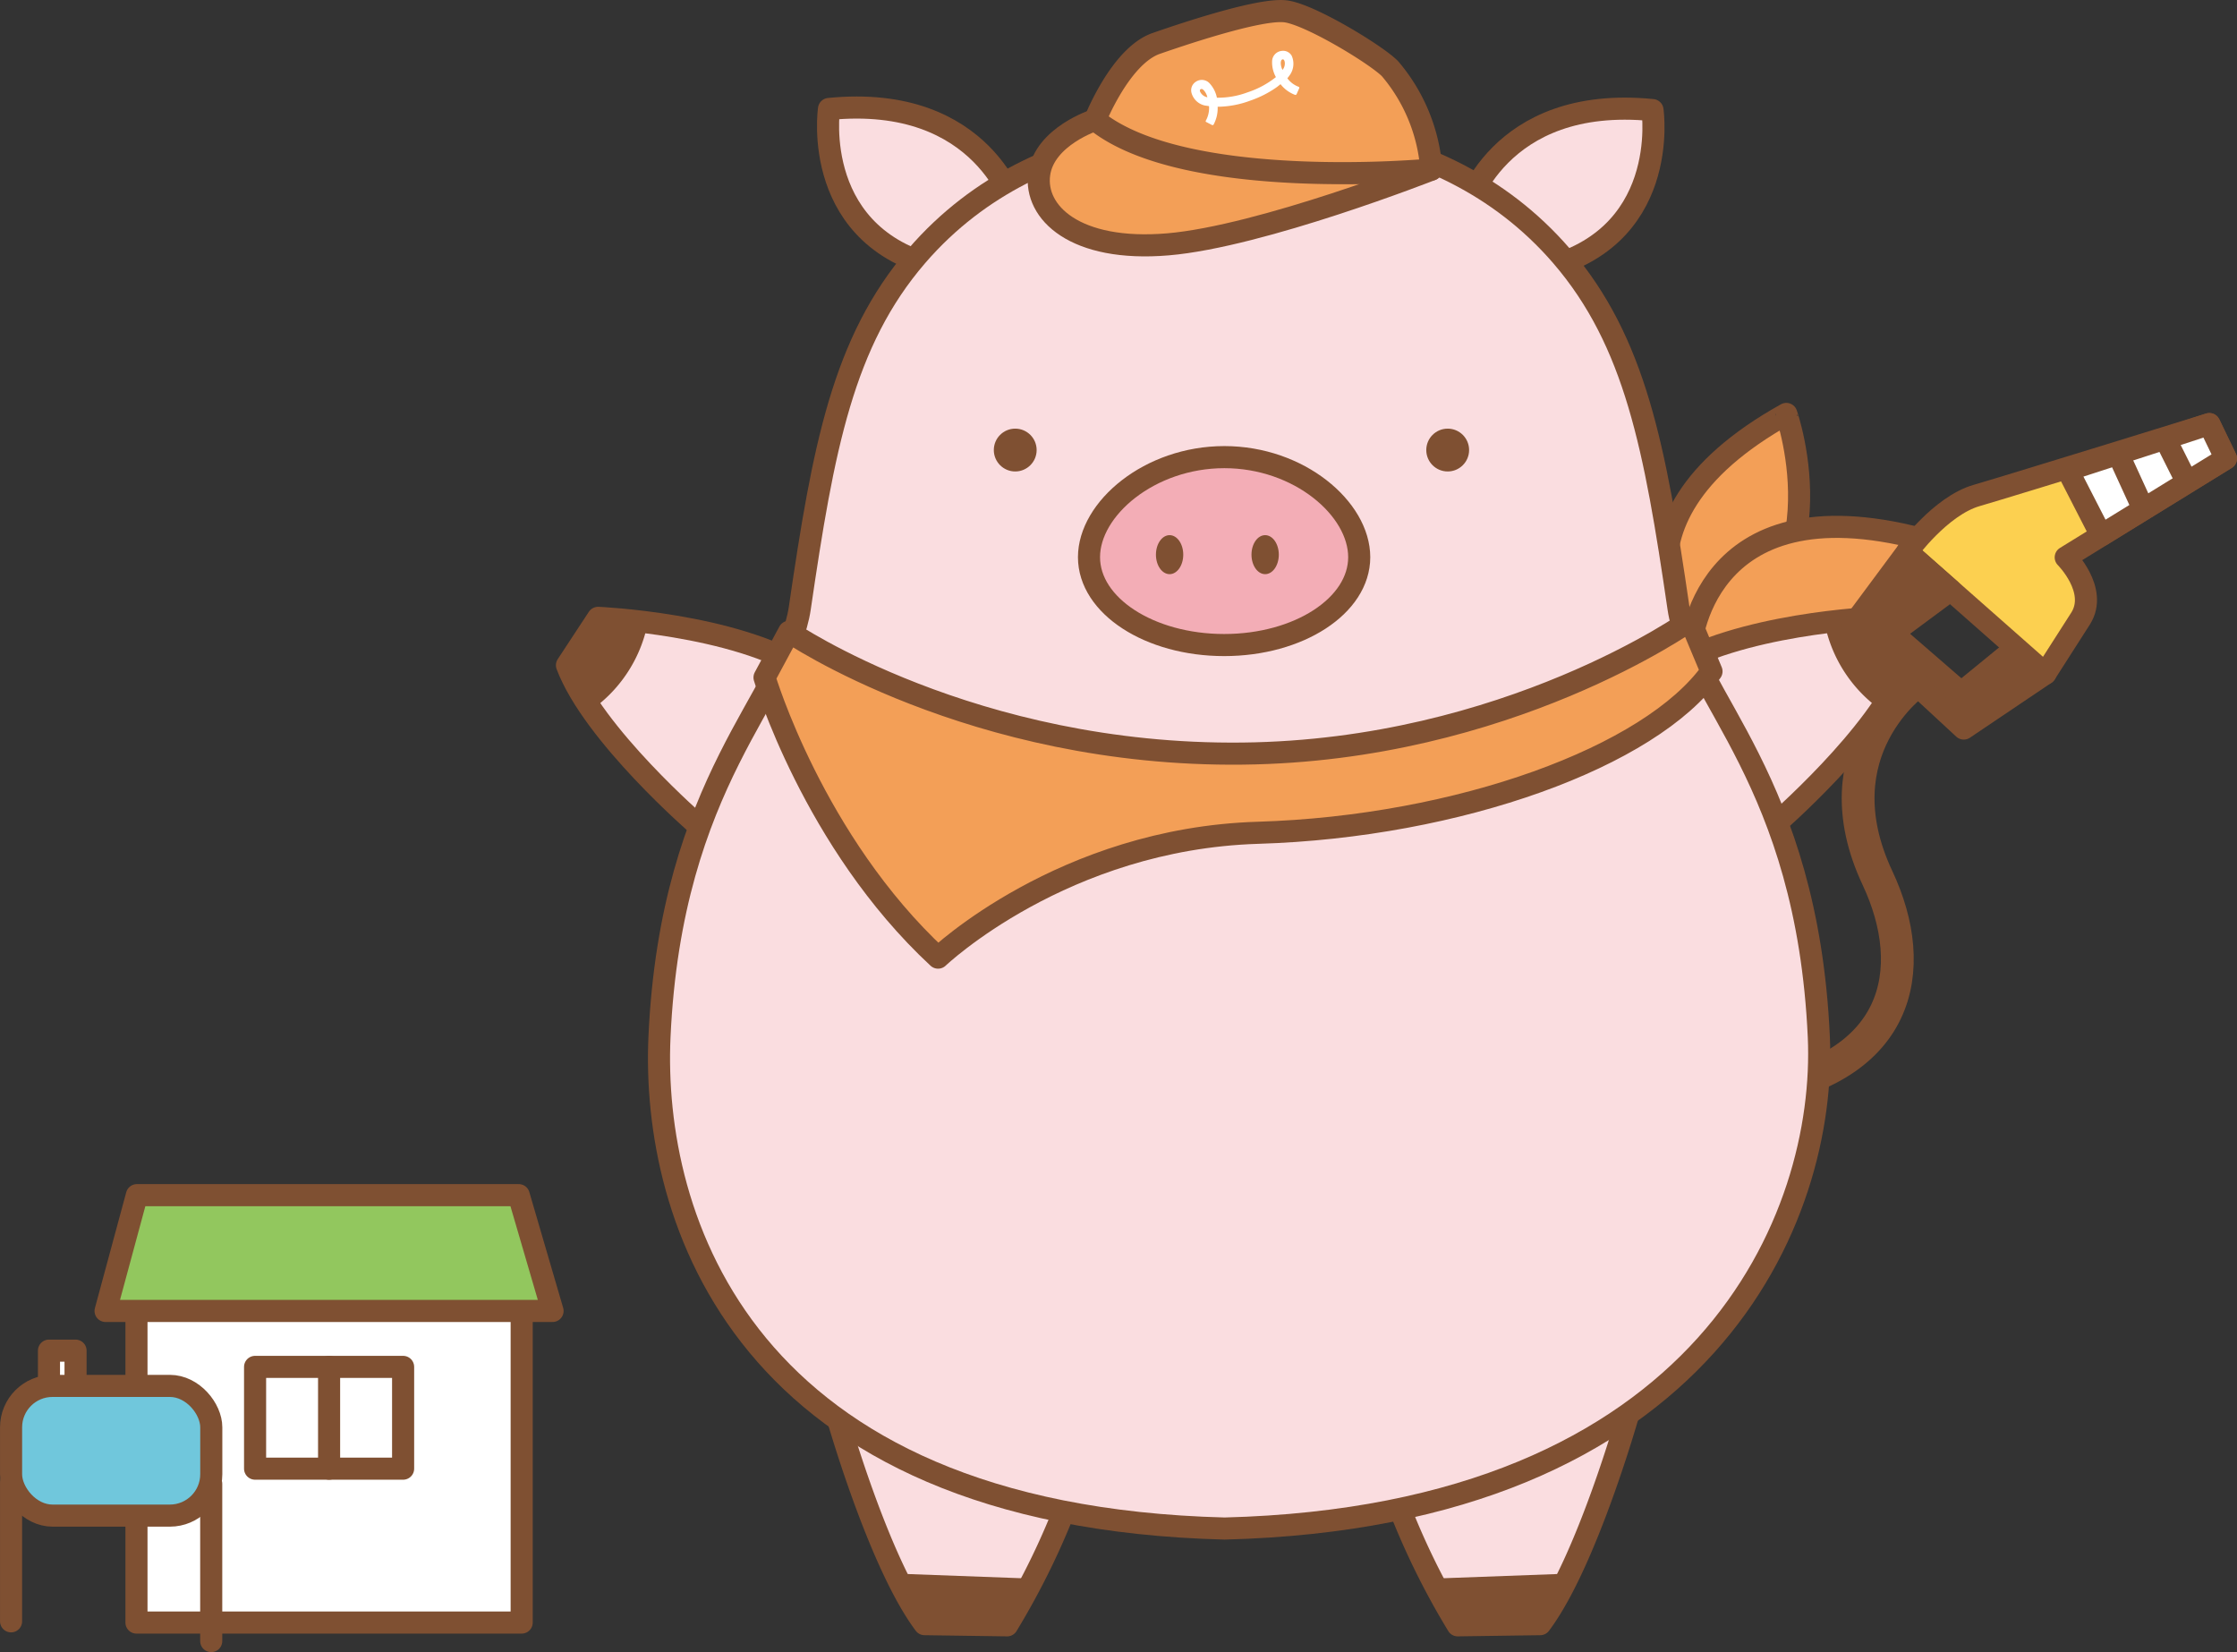 <?xml version="1.0" encoding="UTF-8"?> <svg xmlns="http://www.w3.org/2000/svg" viewBox="0 0 363.59 268.5"><rect x="0" y="0" width="363.59" height="268.5" fill="#333333" stroke="none"/><defs><style>.cls-1,.cls-4{fill:none;}.cls-1,.cls-11,.cls-12,.cls-2,.cls-3,.cls-4,.cls-6,.cls-7,.cls-9{stroke:#7f5032;stroke-linecap:round;stroke-linejoin:round;}.cls-1{stroke-width:5.33px;}.cls-10,.cls-2{fill:#fff;}.cls-11,.cls-12,.cls-2,.cls-3,.cls-4,.cls-6,.cls-7,.cls-9{stroke-width:3.59px;}.cls-3{fill:#92c75e;}.cls-5{fill:#70c7dc;}.cls-6{fill:#f39f57;}.cls-7{fill:#fadde0;}.cls-12,.cls-8{fill:#7f5032;}.cls-9{fill:#f3adb6;}.cls-11{fill:#fcd050;}</style></defs><g id="レイヤー_2" data-name="レイヤー 2"><g id="レイヤー_1-2" data-name="レイヤー 1"><path class="cls-1" d="M311.51,110.7s-16.14,11.17-6.35,32c6.88,14.63,4.16,31.66-22.12,35"></path><rect class="cls-2" x="22.18" y="209.9" width="62.61" height="53.79"></rect><polygon class="cls-3" points="84.31 194.23 22.25 194.23 17.16 213.05 89.81 213.05 84.31 194.23"></polygon><rect class="cls-4" x="41.46" y="222.14" width="24.06" height="16.54"></rect><line class="cls-4" x1="53.49" y1="222.14" x2="53.49" y2="238.68"></line><rect class="cls-2" x="7.96" y="219.5" width="4.32" height="7.1"></rect><rect class="cls-5" x="1.8" y="225.23" width="32.54" height="21.08" rx="6.73"></rect><rect class="cls-4" x="1.8" y="225.23" width="32.54" height="21.08" rx="6.73"></rect><line class="cls-4" x1="1.8" y1="240.91" x2="1.8" y2="263.49"></line><line class="cls-4" x1="34.33" y1="241.14" x2="34.33" y2="266.7"></line><path class="cls-6" d="M275.75,106.27s-18-20.85,14.59-39C290.34,67.25,300.54,96.26,275.75,106.27Z"></path><path class="cls-6" d="M274.73,105.68s1.41-27.52,37.53-18.09C312.26,87.59,299.55,115.59,274.73,105.68Z"></path><path class="cls-7" d="M264.8,229.3s-6.86,24.52-14.47,34.65l-13.4.19a121.76,121.76,0,0,1-10.14-20.9Z"></path><polygon class="cls-8" points="255.4 255.72 250.33 263.95 236.93 264.14 233.13 256.54 255.4 255.72"></polygon><path class="cls-7" d="M135.82,229.3s6.86,24.52,14.46,34.65l13.41.19a122.6,122.6,0,0,0,10.14-20.9Z"></path><polygon class="cls-8" points="145.21 255.72 150.28 263.95 163.69 264.14 167.49 256.54 145.21 255.72"></polygon><path class="cls-7" d="M238.18,34.36s5.07-19,30.41-16.47c0,0,3.17,21.54-19,26Z"></path><path class="cls-7" d="M165.15,34.18s-5.07-19-30.41-16.47c0,0-3.16,21.54,19,26Z"></path><path class="cls-7" d="M131.16,108.94c-11.87-7.61-33.95-8.53-33.95-8.53l-5.06,7.7c4.24,11.28,21.4,26.09,21.4,26.09S145.76,118.28,131.16,108.94Z"></path><path class="cls-8" d="M95.84,115.57a22.7,22.7,0,0,0,9.43-14.28l-8.06-.88-5.06,7.7Z"></path><path class="cls-7" d="M270.64,108.94c11.88-7.61,33.95-8.53,33.95-8.53l5.06,7.7c-4.23,11.28-21.39,26.09-21.39,26.09S256,118.28,270.64,108.94Z"></path><path class="cls-8" d="M306,115.57a22.7,22.7,0,0,1-9.43-14.28l8.06-.88,5.06,7.7Z"></path><path class="cls-7" d="M295.62,168.49c-1.9-41.82-20.72-55.4-22.81-69.69-3.8-26-7-43.27-19-57.2-20.71-24-52.42-20.37-52.42-20.37S169.67,17.62,149,41.6c-12,13.93-15.2,31.23-19,57.2-2.09,14.29-20.91,27.87-22.81,69.69-1.32,29.17,13.31,77.91,91.86,79.92C277.56,246.4,296.94,197.66,295.62,168.49Z"></path><circle class="cls-8" cx="165.01" cy="73.14" r="3.48"></circle><circle class="cls-8" cx="235.3" cy="73.14" r="3.48"></circle><path class="cls-9" d="M220.92,90.55c0,7.89-9.82,14.28-21.95,14.28S177,98.44,177,90.55,186.85,74.29,199,74.29,220.92,82.66,220.92,90.55Z"></path><ellipse class="cls-8" cx="190.1" cy="90.14" rx="2.22" ry="3.17"></ellipse><ellipse class="cls-8" cx="205.63" cy="90.14" rx="2.22" ry="3.17"></ellipse><path class="cls-6" d="M178,19.49s-8.28,2.65-9.1,8.82,5.76,12.68,20.93,11.4,42.84-12.15,42.84-12.15S201.48,31.2,178,19.49Z"></path><path class="cls-6" d="M178,19.49s4.11-10.41,9.92-12.43S205,1.37,208.93,1.84s14.78,7.06,17,9.33a28.43,28.43,0,0,1,6.71,16.39S192.56,31.37,178,19.49Z"></path><path class="cls-10" d="M211.11,14.12h0a4,4,0,0,1-1.87-1.4,6.74,6.74,0,0,0,.51-.69,3.17,3.17,0,0,0,.18-3,1.61,1.61,0,0,0-1.59-.76A1.74,1.74,0,0,0,206.76,10a4.91,4.91,0,0,0,.62,2.53A14.72,14.72,0,0,1,202.79,15a13.75,13.75,0,0,1-5,.88,4.86,4.86,0,0,0-1.13-2.27,1.72,1.72,0,0,0-2.3-.32,1.64,1.64,0,0,0-.71,1.76,2.88,2.88,0,0,0,2.15,2.09l.71.11a4.25,4.25,0,0,1-.51,2.34h0a.17.17,0,0,0,0,.21h0l1,.52a.21.21,0,0,0,.25-.07h0a5.6,5.6,0,0,0,.66-2.9,15.53,15.53,0,0,0,5.31-1,17.13,17.13,0,0,0,4.19-2.11c.25-.18.49-.37.72-.56a5.4,5.4,0,0,0,2.37,1.74.24.24,0,0,0,.24-.11l.44-1h0A.17.17,0,0,0,211.11,14.12Zm-14.87,1.69a1.63,1.63,0,0,1-1-.62c-.19-.24-.32-.55-.11-.68s.41,0,.65.31A2.51,2.51,0,0,1,196.24,15.81Zm11.93-5.51c0-.38.09-.62.31-.65s.34.29.35.59a1.62,1.62,0,0,1-.38,1.12A2.68,2.68,0,0,1,208.17,10.3Z"></path><path class="cls-6" d="M278.18,109.11l-3.47-8.28S245,122,202,122.47c-44.05.51-73.74-19.8-73.74-19.8l-4,7.43s7.92,26.72,28.21,45.53c0,0,20.27-19.33,52-20.29C237.1,134.35,268.28,123,278.18,109.11Z"></path><path class="cls-11" d="M332.44,109.47,310,89.67s5.37-7.45,11.28-9.15c6.84-2,37.83-11.6,37.83-11.6l2.7,5.6L335.75,90.58s5.3,5.29,2.45,9.89Z"></path><path class="cls-2" d="M336.07,76.4c10.53-3.39,23-7.48,23-7.48l2.7,5.6L341.51,87Z"></path><line class="cls-4" x1="347.88" y1="81.66" x2="344.65" y2="74.61"></line><line class="cls-4" x1="355.31" y1="78.07" x2="352.36" y2="72.18"></line><polygon class="cls-12" points="309.99 89.67 301.09 101.66 319.18 118.4 332.44 109.47 327.29 105.6 318.76 112.57 307.59 102.89 317.03 95.89 309.99 89.67"></polygon></g></g></svg> 
